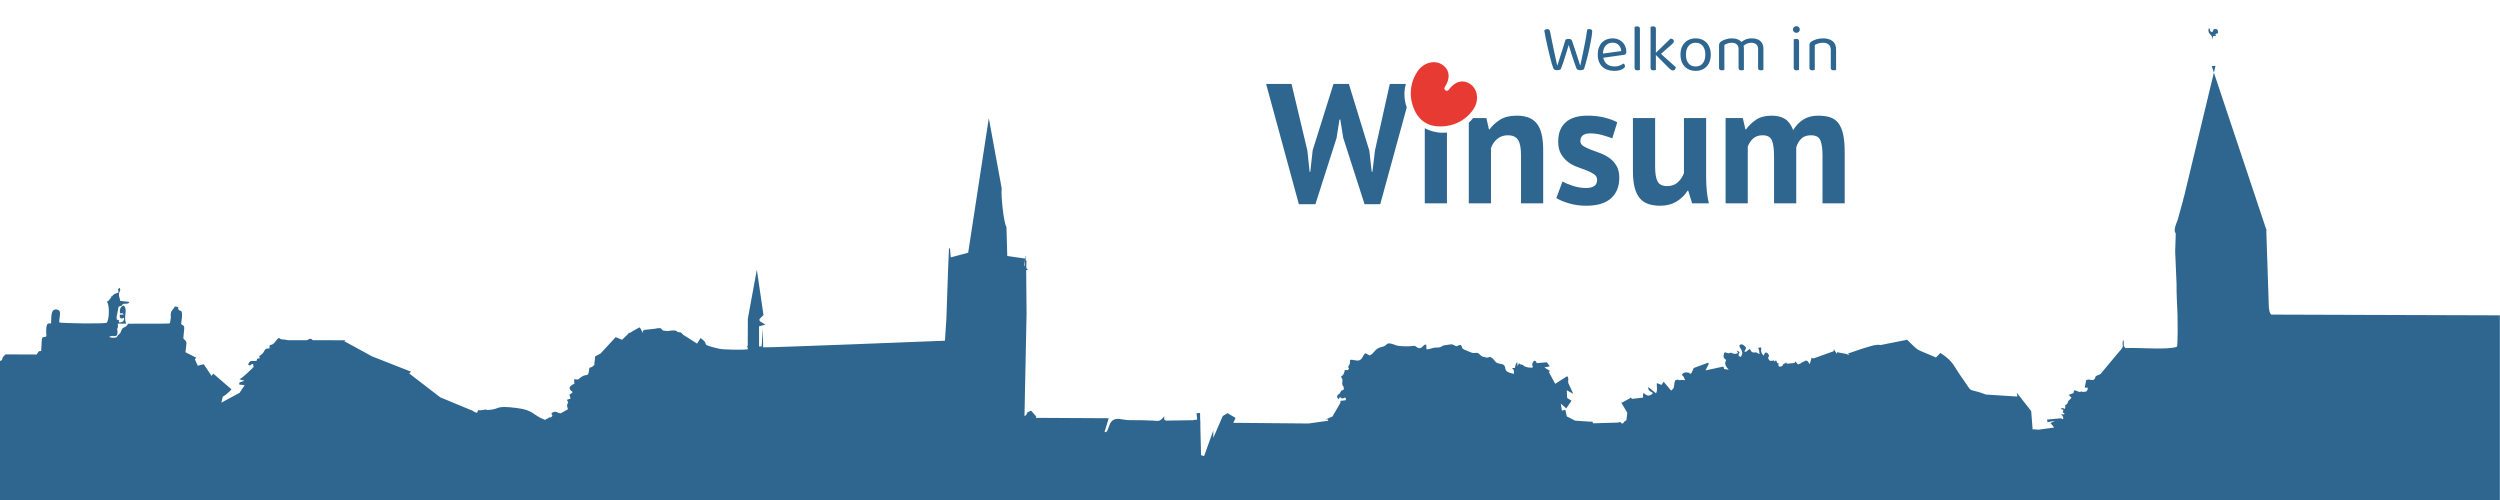 <?xml version="1.0" encoding="UTF-8"?>
<!DOCTYPE svg PUBLIC "-//W3C//DTD SVG 1.1//EN" "http://www.w3.org/Graphics/SVG/1.1/DTD/svg11.dtd">
<!-- Creator: CorelDRAW 2021.5 -->
<svg xmlns="http://www.w3.org/2000/svg" xml:space="preserve" width="800mm" height="160mm" version="1.1" style="shape-rendering:geometricPrecision; text-rendering:geometricPrecision; image-rendering:optimizeQuality; fill-rule:evenodd; clip-rule:evenodd"
viewBox="0 0 80000 16000"
 xmlns:xlink="http://www.w3.org/1999/xlink"
 xmlns:xodm="http://www.corel.com/coreldraw/odm/2003">
 <defs>
  <style type="text/css">
   <![CDATA[
    .fil0 {fill:#2F668F}
    .fil1 {fill:#2F668F;fill-rule:nonzero}
    .fil2 {fill:#E63A33;fill-rule:nonzero}
   ]]>
  </style>
 </defs>
 <g id="Laag_x0020_1">
  <path class="fil0" d="M61027.83 10872.53c-12.92,-12.6 -26.4,-25.77 -40.49,-39.46l42.45 39.07 -1.96 0.39zm9816.87 -8549.19l-69.11 -206.98 120.98 -8.57 -51.87 215.55zm1835.54 7743.81l7314.76 23.91 0 1266.77 0 649.95 0 569.78 0 2319.58 0 279.67 0 824.19 -80000 0 0 -79.8 0 -123.72 0 -27.58 0 -66.17 0 -123.91 0 -438.3 0 -858.25 0 -43.53 0 -2697.19 30.91 6 41.28 -39.51c17.23,-100.04 41.7,-92.46 109.45,-168.78l999.24 4.13c20.36,-32.58 41.17,-77.3 56.55,-90.41 113.89,-96.99 72.28,166.94 102.03,-344.75 10.89,-187.24 79.13,-89.48 150,-149.94 -38.01,-525.12 90.92,-382.96 151.05,-414.94 11.95,-144.32 -27.1,-451.54 158.64,-442.06 217.65,11.12 85.97,250.27 104.73,417.67 157.46,26.47 1445.89,48.71 1519.62,6.85 80.37,-119.46 92.58,-558.71 2.16,-671.85 130.57,-77.3 32.8,-35.41 124.82,-120.9l-4.12 -2.27 25.21 -26.67c-11.29,-40.75 -19.1,-33.99 21.4,-22.39 46.93,-82.27 119.8,-89.25 204.38,-123.72 -1.88,-80.18 -42.26,-95.17 28.69,-148.88 64.17,76.76 -5.44,99.54 -15.06,206.7 -6.29,69.93 31.58,121.2 39.22,209.7l298.9 35.61c-45.44,80.32 -107.44,46.36 -200.72,61.82 -71.11,40.73 19.78,8.31 -45.53,52.12 -46.52,31.22 -39.09,5.94 -102.92,37.95l-65.13 335.92 6.59 72.44c89.75,50.16 18.92,-20.45 60.16,23.85 57.19,61.44 -25.85,-17.04 19.48,75.98 102.84,-9.09 161.73,-41.88 154.23,-154.59 -50.49,21.66 -120.67,50.44 -135.71,-32.16 -19.43,-106.6 42.03,-48.32 128.79,-77.28 -93.13,-79.19 -32.02,-9.22 -124.75,-36.72 -12.85,-111.82 8.05,-221.82 121.02,-243.38 145.89,126.48 -25.27,358.61 80.6,579.34l-270.78 -2.36c4.78,80.53 18.15,116.87 -21.16,170.34l11.8 83.22c4.96,246.96 -126.02,76.12 -267.41,174.55 50.64,27.03 175.01,32.09 218.89,14.74 85.96,-33.96 -20.14,3.94 96.32,-101.68 69.81,-63.31 27.49,-20.06 84.41,-139.83 63.7,-134.04 117.71,-28.89 205.54,-197.94l1046.67 -2.1 272.27 -4.66 26.47 -27.24 24.57 -178.79c-12.78,-69.29 -3.88,-168.59 41.91,-217.72 117.8,-126.4 46.93,-135.91 149.12,-113.55 108.25,45.21 4.65,16.89 54.35,88.5 47.94,69.06 69.86,20.14 96.63,61.54 37.69,126.59 -2.03,268.11 -13.86,399.8 52.47,68.69 110.1,21.24 98.12,172.17 -7.2,90.75 -22.19,187.87 -27.24,290.38 35.19,59.03 107.45,75.58 98.61,170.61 -7.75,83.54 -21.61,184.29 -30.2,273.94l347.19 176.76 -47.45 46.44 92.96 207.11 192.73 -46.19 247.94 373.07 56.59 -73.41 581.39 502.63c-52.89,71.54 -128.84,125.42 -195.63,183.86l-83.12 51.68 -44.17 191.21 583.01 -314.73 162.74 -244.1 -174.43 -20.09 3.49 -64.97 165.11 -56.53 -166.13 -48.92c90.22,-26.16 336.98,-277.79 422.85,-354.58 0,-40.9 -8.06,-30.73 33.29,-16.91l-12.38 -117.36c-108.75,-2.04 -65.1,96.38 -163.16,18.08 44.6,-94.98 66.11,-120.99 154.64,-114.11 255.35,19.87 19.71,-94.77 214.13,-78.62 -1,-136.28 -50.23,-45.81 33.23,-106.44 183.97,-133.6 64.84,-215.79 285.45,-217.73 -12.99,-165.88 33.44,-71.13 132.29,-154.82 39.44,-33.4 106.06,-146.87 161.48,-177.92 84.84,28.34 22.55,42.12 135.58,47.72 110.52,5.49 59.6,7.99 152.41,22.66l613.83 0.93c127.82,-66.59 131.8,-53.56 186.87,0.3l1049.62 1.61 -39.92 30.4 881.18 482.54 1252.87 493.46 -56.46 56.49 992.03 762.94 996.78 413.99c35,-2.94 0.99,-3.33 67.89,36.17 51.87,30.63 57.28,34.46 114.97,45.04l33.03 -84.27 76.87 4.7 183.27 -27.01 21.66 18.83c476.03,-18.63 193.41,-161.16 955.22,-65.39 549.59,69.1 487.81,219.01 900.66,379.4l161.74 -87.3 12.81 16.21c157.05,-87.93 -36.46,-100.84 65.97,-162.91 107.51,-65.18 153.12,13.31 262.05,26.3l229.6 -129.68c1.84,-67.17 -41.3,-83.55 -15.45,-161.95 44.15,-133.87 42.17,-5.62 -12.96,-142.06l116.22 -39.44c-63.89,-206.9 -15.57,-83.28 65.34,-209.8 -39.26,-42.94 -164.19,-112.64 -46.97,-203.55 144,-111.65 98.53,6.38 95.21,-205 182.35,0.95 68.85,45.91 220.83,-66.96 200,-148.55 231.2,58.9 267.05,-299.16 151.95,-45.23 62.93,-26.11 164.55,-94.72l-7.25 -27.97 20.07 -139.1 4.35 -98.2c65.06,-42.93 120.7,-67.09 173.71,-94.68l487 -527.56 200.75 84.79 23.97 -18.84 101.78 -99.59 21.88 -19.11 21.13 -20.24 18.4 -22.88 18.78 -19.63 20.94 -17.96 61.49 -19.76 22.96 -20.44 247.44 -137.69 23.05 14.44 91.41 166.77 -0.13 -66.76 17.99 -19.36 42.58 -16.53 356.36 -40.05c2.17,-0.85 4.5,-1.73 7.01,-2.63 37.64,-13.4 66.05,-7.09 112.87,-10.85l24 -2.69 60.97 60.63 21.58 19.02 142.5 14.82c0.48,-0.07 0.98,-0.14 1.46,-0.23 295.77,-46.19 290.46,5.09 318.86,33.55l106.39 11.07 60.12 58.92 21.66 20.87 35.76 23.06 401.12 255.4 108.69 -177.22c347.03,230.31 -89.15,183.04 605.97,343.18 108.53,25.01 721.84,42.57 905.08,16.26l0.24 -53.32c-9,-14.01 -18.26,-28.64 -27.79,-43.95l28 -5.29 3.66 -879.82 288.02 -1567.06 212.68 1453.13 -129.76 130.43 8.24 63.87 182.78 111.94 -203.37 54.29 0.9 643.7 82.02 0.58 38.54 -576.29 9.86 603.77c71.98,17.94 5270.71,-190.71 5817.72,-211.2l45.54 -703.15 56.06 -1609.36 27.47 -641.27 30.48 -0.64 24.36 261.43 5.08 25.64 554.18 -149.54 660.38 -4304.54 413.06 2251.01c-30.88,197.79 60.58,1094.36 152.14,1234.08l25.28 924.83 571.11 82.81c65.03,-89.53 -15.18,-17.51 20.42,-93.77 59.33,114.95 -92.89,132.22 -39.41,350.72 34.15,-101.8 -38.71,-137.37 45.79,-231.86 51.66,104.72 -42.11,273.42 62.76,333.68l-55.06 15.52 0.35 37.88c2.41,0.48 1.3,-0.21 0.01,2.5l11.91 1353.21 -66.95 3270.25 27.01 -12.66 22.23 -18.32 17.2 -21.83 10.13 -28.65 20.58 -37.63 115.55 -52.11 166.19 189.94 -17.5 39.75 2334.8 13.16 -125.81 414.24 -6.96 25.36c137.3,51.12 99.94,-293.76 292.37,-391.33 138.1,-70.03 274.71,11.57 522.52,12.39 229.13,0.76 482.32,0.93 709.72,13.27 180.24,9.78 221.31,37.03 312.56,-58.13 175.43,-183 -22.05,14.57 127.85,59.99l793.42 -12.88 71.08 2.41c47.66,-21.83 51.44,-15.84 58.83,-10.75l73.99 -13.55 -19.2 -202.31 111.65 -7.84 5.76 244.22c4.97,22.92 3.05,55.52 4.25,96.57 1.23,41.97 3.56,77.06 0.5,105.01l21.29 903.22 97.25 32.62 295.54 -820.91 -0.95 237.49 302.91 -700.42 155.17 -91.06 254.73 151.43 -73.5 157.1 2412.68 21.43 625.43 -88.34 -5.42 -46.05 -91.02 10.9 234.74 -100.33 40 -69.74 -7.75 -10.19 28.03 -25.2 196.2 -342.06 -9.83 -20.23c34.27,-51.78 -13.46,-36.04 83.28,-38.57 91.92,-33.73 60.69,33.25 105.63,-51.22 -36.23,-82.25 -39.32,-34.46 -97.98,-24.43 -145.96,24.98 30.63,7.1 -99.32,-33.96l-52.78 64.49c-98.03,-123.71 27.6,-166.77 29.55,-168.85 3.22,-3.44 7.47,-7.69 10.52,-11.4l38.11 -66.74c42.68,-59.94 26.28,-18.96 96.72,-62.44l-2.4 -82.6 -16.35 -23.99c-54.31,-68.64 -22.98,-133.5 -21.65,-187.86 2.06,-84.27 -99.3,-104.92 5.45,-162.81l21.56 -26.93 34.32 -80.65 11.63 -62.95 92.72 5.55 20.62 -18.71 19.54 -26.53c-46.29,-100.85 -12.12,-62.94 21.15,-141.43 30.12,-71.01 -8.74,-102.73 23.09,-142.34 97.48,-16.55 199.5,47.17 292.05,11.59 111.11,-42.69 100.94,-167.07 193.28,-225.19l129.78 72.15c171.31,-76.89 158.94,-224.77 391.4,-271.65 227.94,-45.97 80.82,-200.18 460.75,-52.72 100.51,39.01 443.15,41.55 552.67,18.33 82.32,-17.48 108.04,84.66 205.81,71.75 109.4,-14.43 106.96,-133.04 204.74,-109.59l5.25 145.82c97.31,14.75 180.28,-55.7 314.67,-54.05 200.07,2.45 151.12,-65.55 285.52,-75.75 73.54,-5.57 200.57,-42.91 242.48,-19.98 189.34,103.62 97.69,22.37 254.97,11.15 110.39,147.24 -63,81.25 327.24,239.57 110.45,44.8 163.83,-4.55 226.85,22.33 46.02,19.65 59.98,79.93 170.38,123.75 68.97,-29.59 20.37,60.94 222.65,-4.36 115.05,69.54 103.53,96.09 173.12,165.31 65.68,65.28 201.11,54.42 243.3,86.16 142.14,106.94 -67.01,210.14 338.81,294.51 7.65,-80.02 2.64,-133.81 -61,-187.97l87.98 -0.83c39.57,-88.24 2.45,-127.26 81.31,-182.14l6.6 124.27 48.54 -99.18c55.62,75.26 28.51,28.93 80.86,45.73 102.47,32.89 18.35,13.2 87.9,53.96 55.49,32.53 202.97,64.84 276.21,35.31 4.09,-19.03 -74.09,-97.56 38.96,-210.76 65.18,12.35 54.81,14.96 81.87,77.24l325.45 -28.46 92.54 129.84 -173.17 36.11 189.1 118.21 -50.31 20.51 207.65 385.55 382.78 -244.37c50.26,57.67 33.13,56.91 32.79,212.01l162.78 353.47 -207.28 -114.55 11.26 246.72 139.9 86.38 -168.43 247.78 -174.27 -152.85 35.37 224.27 107.6 -29.29 48.33 213.15 266.73 135.41 480.86 33.75 70.9 -5.12 24.25 56.6 808.14 -23.66c26.65,-20.41 24.06,-20.98 86.59,-2.55l14.31 26.53 32.83 10.3 43.65 -41.19c0.57,-5.16 8.11,-16.97 34.18,-49.34 2.55,3.6 4.9,7.07 7.09,10.39l38.14 -36.02 28.29 -231.25 -197.7 -333.57 27.31 10.3 282.78 -156.1 -26.43 -39.78 65.74 74.39 354.16 -42.25c-19.07,-316.97 63.01,16.28 239.97,-81.29 201.58,-111.15 -117.44,-69.98 -69.01,-252.97l239.71 196.58c56.26,-60.38 25.8,-233.13 24.68,-318.25 47.69,-3.76 106.77,34 151.13,53.27l71.45 -103.18 231.61 274.15 27.93 0.63c60.13,-103.29 48.87,-5.3 73.34,-142.46 13.84,-77.53 5.58,-114.08 47.61,-185.94 143.34,-35.67 54.67,14.23 138.93,2.29 116.22,-16.51 85.22,3.14 169.89,-0.38 -35.73,-48.15 -22.82,-58.05 -40.27,-91.16 -40.14,-76.15 -34.58,-7.89 -61.78,-87.89 60.83,-91.53 148.02,-70.78 245.81,-51.55 -1.3,14.58 0.43,26.88 1.71,37.1l55.5 -31.85 70.87 -161.81 458.18 -170.54 26.98 31.63 -105.47 214.38 536.72 -115.92c51.19,0 45.58,-13.56 28.12,32.42 50.23,-18.82 34.55,-21.39 22.73,32.75l-9.8 3.81 165.09 25.61c-186.49,-185.15 -90.74,-276.11 -84.68,-312.12 -58.39,-62.58 -96.94,-58.18 -77.71,-162.33 23.48,-127.21 61.64,-72.2 110.72,-60.49 135,32.24 51.97,-43.69 175.09,10.47 79.64,35.02 73.89,13.7 173.5,-3.68l-40.92 -89.05 87.77 48.73c-21.55,96.87 -72.72,112.55 35.88,160.87 160.18,-205.52 -114.54,-316.11 -17.8,-390.79 49.95,-38.57 125.75,11.45 163.21,56.69 56.96,68.75 0.45,78.98 -29.08,164.87l67.34 -3.17c18.12,-16.06 66.37,-63.34 102.7,-85.89 58.35,55.29 33.54,105.77 140.88,115.71 65.61,6.07 -14.3,-25.25 86.08,3.42 45.41,12.97 28.88,27.17 92.4,45.29 -3.37,-24.8 -12,-97.31 -16.59,-119.81 -18.89,-92.75 -35.22,-26.29 -21.14,-80.44 203.35,-49.46 -21.15,72.53 170.64,252.22 29.1,-97.9 71.54,-146.09 149.51,-45.46 65.18,84.14 -62.32,72.9 26.88,190.36l26.26 17.69 82.96 1.84c37.99,-59 13.5,-35.89 35.67,1.55l18.43 20.19 54.63 -38.57c40.78,60.81 23.59,114.54 81.5,90.64l-7.02 64.73 11.71 30.19 17.37 18.6c181.54,-14.22 54.96,-80.78 190.01,-106.21l18.76 -20.87c34,-11.73 26.2,-17.19 21.43,18.75l27.1 13.05 227.96 -23.01 34.47 -48.7 79.09 94.24 82.04 -29.6 25.25 -23.47 151.45 -73.49 56.91 30.11 57.62 86.07 1.39 5.78 61.1 -210.14 29.05 14.61 30.33 10.22 647.43 -233.15 -2.57 -70.14 108.32 158.52 0.14 -55.95 300.54 56.74 92.86 39.78 -41.82 -53.65 455.54 -155.48 317.69 -95.23c150.27,-34.73 220.58,-33.88 263.5,-20.16l854.9 -169.74c428.49,418.68 228.95,258.52 921.74,567.12l144.94 -145.65c365.29,244.49 398.68,353.63 557.06,599.74l5.14 2.8c-0.32,1.27 -0.64,2.48 -0.95,3.69 23.88,36.95 50.61,76.99 81.7,121 462.98,655.52 147.31,349.78 815.19,604.18l1003.45 64.32 -18.85 -123.68 444.67 567.68 17.5 29.64 43.47 569.39 -29.37 1.59 222.77 15.02 497.12 -68.54 -112.96 -140.4 -51.7 20.26 193.4 -95.73 -240.35 45.38 -15.3 -84.39 403.23 -37.81 55.07 -0.28 30.67 24.33 18.78 -6.07c5.06,-5.81 10.36,-11.58 15.89,-17.29l-21.48 -67.17 -15.09 -24.71 -47.07 -34.47 111.76 -6.83 -2.78 -39.11c-55.54,-23.42 -66.1,0.48 -23.3,-97.58l-96.84 -36.97c186.28,-78.26 52.09,63.21 141.79,-12.26 50.39,-81.19 -56.98,-71.04 63.95,-134.81 -1.44,-37.56 -9.31,-30.61 26.32,-16.94 -11.65,-102.25 55.96,-99.85 121.53,-190.77l-89.83 -92.01 153.94 -57.16c8.04,-77.88 11.31,-109.4 104.1,-67.2 170.14,77.37 88.44,-18.44 193.27,32.67l116.89 -17.58 16.56 -27.09 23.03 -38.68 -1.61 -56.62 -93.55 3.07 45.37 -238.27c118.95,-58.25 116.65,14.98 244.68,-16.5 93.89,-85.1 -2.1,-87.46 118.61,-140.66 110.13,-48.54 79.39,-19.45 163.24,-123.67l505.53 -605.19c240.91,-270.14 85.5,-146.67 151.56,-409.63 59.01,118.27 -31.21,140.36 69.74,266.85 382.43,-26.68 1378.14,68.8 1654.44,-44.99 26.43,-91.49 21.95,-872.21 16.27,-1016.51 -12.66,-322.31 -35.72,-676.41 -31.2,-996.48l-44.3 -1036.36 18.8 -560.9 -16.89 -47.56 -18.18 -43.45c-5.33,-98.06 43.31,-227.37 98.67,-361.59l142.22 -521.25 20.02 -60.43 21.37 -100.44 18.38 -62.52 20.23 -80.39 934.41 -3883.33 1684.57 5044.09 -6.96 16.66 81.4 2455.16c20.41,94.3 8.5,158.65 76.53,227.9zm-1865.34 -8905.78l-11.26 112.29c-22.14,-114.43 -6.14,-97.86 -85.84,-184.36 -53.59,-58.17 -63.59,-130.63 -28.07,-194.95 57.48,72.91 -4.76,109.79 105.86,134.24l49.16 -98.3c109.74,-2.6 120.02,-3.11 136.42,106.53 -53,81.57 1.08,-2.19 -92.36,63.69l27.93 42.19 -101.84 18.67z"/>
  <path class="fil0" d="M41836.31 4820.2l70.98 677.04 21.84 0 76.44 -687.97 666.13 -2123.97 491.41 0 655.21 2134.9 76.44 677.04 21.85 0 83.71 -687.97 473.21 -2123.97 513.86 0c-29.6,105.72 -45.47,217.18 -45.47,332.36 0,147.57 26,289.06 73.65,420.15l-847.8 3096.85 -502.33 0 -682.51 -2123.96 -92.83 -584.24 -27.29 0 -92.83 589.68 -677.05 2118.52 -529.62 0 -1048.34 -3849.36 813.55 0 507.79 2134.9zm4466.36 -579.12l0 2266.28 -709.82 0 0 -2404.16c172.65,92.35 369.88,144.77 579.38,144.77 44.06,0 87.57,-2.38 130.44,-6.89zm2369.67 2266.28l0 -1550.67c0,-222.04 -31.85,-382.2 -95.54,-480.48 -63.7,-98.29 -172,-147.42 -324.89,-147.42 -134.67,0 -248.42,39.13 -341.25,117.4 -92.81,78.26 -159.25,175.62 -199.3,292.11l0 1769.06 -709.8 0 0 -2580.97c50.15,-45.77 96.5,-95.63 138.5,-149.07l423.88 0 81.91 360.37 21.85 0c83.71,-116.48 194.74,-218.41 333.06,-305.76 138.31,-87.37 316.69,-131.05 535.08,-131.05 134.69,0 254.8,18.21 360.38,54.61 105.55,36.4 194.74,96.45 267.54,180.17 72.8,83.73 127.39,197.48 163.79,341.26 36.4,143.78 54.61,321.24 54.61,532.35l0 1698.09 -709.82 0zm2435.22 -753.48c0,-72.82 -30.95,-131.05 -92.83,-174.73 -61.87,-43.69 -138.32,-83.73 -229.32,-120.13 -91.01,-36.4 -191.1,-73.71 -300.3,-111.93 -109.2,-38.22 -209.31,-90.99 -300.31,-158.34 -91,-67.34 -167.44,-152.88 -229.33,-256.62 -61.88,-103.74 -92.82,-237.52 -92.82,-401.32 0,-269.37 80.09,-475.02 240.25,-616.99 160.15,-141.96 391.29,-212.94 693.43,-212.94 207.48,0 394.94,21.83 562.39,65.52 167.44,43.68 298.48,92.82 393.13,147.42l-158.35 513.25c-83.72,-32.76 -189.28,-67.34 -316.69,-103.74 -127.4,-36.4 -256.62,-54.61 -387.67,-54.61 -211.11,0 -316.68,81.91 -316.68,245.71 0,65.52 30.95,118.31 92.82,158.35 61.88,40.04 138.32,77.35 229.33,111.93 91,34.58 191.1,71.89 300.3,111.93 109.2,40.04 209.31,91.9 300.3,155.61 91.01,63.7 167.45,146.51 229.32,248.43 61.89,101.93 92.83,232.96 92.83,393.13 0,276.65 -88.27,494.13 -264.81,652.48 -176.54,158.34 -441.36,237.51 -794.44,237.51 -192.92,0 -374.03,-24.56 -543.28,-73.71 -169.27,-49.14 -306.67,-106.46 -412.25,-172l196.57 -529.62c83.72,47.32 194.74,93.74 333.07,139.24 138.32,45.49 280.28,68.25 425.89,68.25 105.56,0 190.19,-20.03 253.89,-60.07 63.7,-40.04 95.56,-107.38 95.56,-202.01zm1856.42 -1976.56l0 1550.67c0,222.04 26.38,382.2 79.17,480.48 52.79,98.29 155.61,147.42 308.49,147.42 134.69,0 246.63,-40.04 335.8,-120.12 89.18,-80.07 155.61,-178.36 199.29,-294.84l0 -1763.61 709.82 0 0 1900.12c0,149.24 7.28,295.75 21.83,439.52 14.57,143.78 36.4,273.92 65.52,390.4l-535.09 0 -125.57 -404.04 -21.85 0c-83.72,138.32 -200.2,252.98 -349.44,343.99 -149.24,90.99 -325.78,136.49 -529.63,136.49 -138.31,0 -262.08,-18.2 -371.28,-54.6 -109.2,-36.4 -200.21,-96.46 -273,-180.18 -72.8,-83.72 -128.32,-196.57 -166.54,-338.52 -38.22,-141.96 -57.33,-320.33 -57.33,-535.09l0 -1698.09 709.81 0zm3805.69 2730.04l0 -1485.13c0,-251.18 -23.67,-429.53 -70.99,-535.09 -47.31,-105.57 -145.6,-158.35 -294.84,-158.35 -123.77,0 -223.86,33.67 -300.3,101.01 -76.44,67.34 -134.69,153.79 -174.73,259.35l0 1818.21 -709.81 0 0 -2730.04 551.48 0 81.89 360.37 21.84 0c83.73,-116.48 190.2,-218.41 319.42,-305.76 129.22,-87.37 295.75,-131.05 499.6,-131.05 174.72,0 317.59,35.49 428.61,106.47 111.03,70.98 197.47,190.19 259.36,357.64 83.73,-141.96 191.1,-254.8 322.14,-338.53 131.05,-83.72 289.39,-125.58 475.03,-125.58 152.88,0 283.02,18.21 390.4,54.61 107.38,36.4 194.74,99.18 262.08,188.37 67.34,89.17 117.39,208.38 150.15,357.62 32.76,149.24 49.15,338.54 49.15,567.86l0 1638.02 -709.82 0 0 -1534.28c0,-214.77 -22.75,-375.83 -68.25,-483.23 -45.5,-107.37 -146.51,-161.06 -303.03,-161.06 -127.41,0 -228.42,34.58 -303.04,103.74 -74.62,69.16 -130.13,163.81 -166.53,283.93l0 1790.9 -709.81 0z"/>
  <path class="fil1" d="M50098 1265.79l0 0c11.37,-5.68 25.58,-10.66 42.64,-14.91 17.05,-4.28 34.82,-6.4 53.29,-6.4 28.43,0 52.23,4.61 71.42,13.84 19.18,9.25 31.62,23.1 37.3,41.58 35.54,102.33 67.88,197.19 97,284.59 29.14,87.42 56.86,171.98 83.14,253.7 26.3,81.72 52.95,165.93 79.96,252.62l8.53 0c27,-127.91 53.28,-252.62 78.87,-374.13 25.58,-121.52 50.46,-244.82 74.62,-369.87 24.15,-125.07 46.19,-258.68 66.08,-400.8 19.9,-9.95 44.06,-14.92 72.48,-14.92 27,0 48.33,6.04 63.96,18.13 15.63,12.07 23.44,30.19 23.44,54.35 0,27 -3.9,67.87 -11.72,122.59 -7.81,54.72 -18.47,118.67 -31.98,191.86 -13.49,73.19 -29.13,150.65 -46.9,232.38 -17.75,81.72 -36.59,163.44 -56.49,245.15 -19.89,81.72 -39.8,158.83 -59.68,231.3 -19.91,72.49 -39.09,135.73 -57.56,189.75 -12.79,7.09 -29.14,13.84 -49.05,20.24 -19.88,6.41 -42.63,9.6 -68.21,9.6 -31.27,0 -57.56,-4.98 -78.88,-14.93 -21.31,-9.94 -35.54,-23.45 -42.63,-40.5 -19.91,-49.74 -44.07,-115.48 -72.49,-197.2 -28.42,-81.71 -57.91,-171.25 -88.47,-268.61 -30.56,-97.36 -60.05,-193.64 -88.47,-288.85 -27,93.79 -56.14,191.14 -87.41,292.05 -31.26,100.91 -61.47,194.71 -90.59,281.4 -29.14,86.7 -55.08,156.33 -77.82,208.92 -9.95,5.69 -25.23,11.72 -45.84,18.12 -20.6,6.41 -43.7,9.6 -69.28,9.6 -31.27,0 -57.21,-5.33 -77.81,-16 -20.61,-10.65 -34.47,-23.8 -41.58,-39.43 -14.21,-35.53 -31.61,-88.83 -52.22,-159.88 -20.62,-71.07 -42.29,-152.44 -65.02,-244.1 -22.74,-91.67 -45.14,-186.89 -67.16,-285.68 -22.03,-98.77 -42.63,-193.98 -61.82,-285.66 -19.19,-91.67 -34.46,-173.03 -45.84,-244.09 9.96,-9.96 23.45,-19.19 40.51,-27.72 17.05,-8.52 35.52,-12.79 55.43,-12.79 25.58,0 45.48,6.04 59.69,18.13 14.21,12.07 24.17,32.33 29.84,60.75 18.47,89.54 36.24,176.23 53.3,260.09 17.05,83.85 34.47,168.41 52.24,253.69 17.75,85.27 36.58,174.44 56.49,267.54 19.89,93.09 41.93,192.93 66.07,299.52l8.54 0c19.9,-63.96 39.09,-125.06 57.56,-183.33 18.48,-58.28 37.67,-118.33 57.56,-180.15 19.9,-61.82 41.57,-129.68 65.02,-203.58 23.44,-73.91 50.09,-159.89 79.94,-257.96zm1146.93 590.52l-8.52 -134.3 643.81 -87.4c-5.68,-78.19 -32.68,-142.49 -81.01,-192.94 -48.32,-50.46 -115.12,-75.68 -200.39,-75.68 -88.12,0 -160.96,31.62 -218.52,94.87 -57.56,63.24 -86.33,153.84 -86.33,271.8l0 46.91c9.94,113.69 47.26,200.03 111.91,259.01 64.67,58.99 153.14,88.48 265.42,88.48 59.68,0 113.7,-9.95 162.01,-29.86 48.33,-19.89 86.7,-41.21 115.12,-63.95 15.65,9.95 28.07,21.67 37.32,35.18 9.24,13.49 13.85,28.77 13.85,45.84 0,27 -15.27,52.22 -45.83,75.68 -30.55,23.44 -71.06,42.28 -121.51,56.49 -50.46,14.21 -106.95,21.32 -169.49,21.32 -109.42,0 -204.3,-19.9 -284.59,-59.7 -80.3,-39.79 -142.14,-99.13 -185.47,-178 -43.35,-78.88 -65.02,-175.17 -65.02,-288.87 0,-81 11.72,-153.14 35.16,-216.38 23.46,-63.25 56.14,-116.9 98.07,-160.95 41.93,-44.07 92.03,-77.82 150.29,-101.26 58.28,-23.46 121.51,-35.18 189.74,-35.18 86.7,0 163.08,18.48 229.17,55.43 66.09,36.94 117.96,88.47 155.63,154.55 37.66,66.09 56.49,141.77 56.49,227.05 0,31.26 -7.11,53.65 -21.32,67.14 -14.21,13.51 -34.12,21.68 -59.7,24.53l-716.29 100.19zm1061.65 -179.07l170.56 25.58 0 532.96c-7.12,2.84 -17.77,6.03 -31.98,9.59 -14.21,3.55 -29.86,5.33 -46.91,5.33 -29.84,0 -52.58,-6.03 -68.21,-18.12 -15.65,-12.08 -23.46,-31.63 -23.46,-58.63l0 -496.71zm170.56 106.58l-170.56 -23.44 0 -901.77c7.11,-2.84 18.13,-6.04 33.04,-9.6 14.93,-3.54 30.21,-5.32 45.84,-5.32 31.26,0 54.37,6.04 69.28,18.11 14.93,12.09 22.4,31.63 22.4,58.63l0 863.39zm599.04 6.4l-106.59 -83.14 486.06 -471.13c34.1,1.42 60.75,9.58 79.93,24.51 19.19,14.93 28.79,34.47 28.79,58.63 0,19.89 -6.04,37.65 -18.12,53.3 -12.09,15.63 -29.49,32.68 -52.23,51.16l-417.84 366.67zm-110.86 -55.42l119.39 -70.35 541.48 486.05c-2.84,31.26 -12.44,56.14 -28.77,74.61 -16.35,18.49 -38.03,27.72 -65.03,27.72 -21.32,0 -40.86,-5.68 -58.62,-17.05 -17.77,-11.37 -35.89,-26.3 -54.37,-44.77l-454.08 -456.21zm-147.1 -66.1l170.56 25.59 0 541.49c-7.12,2.84 -17.77,6.03 -31.98,9.59 -14.21,3.55 -29.86,5.33 -46.91,5.33 -29.84,0 -52.58,-6.03 -68.21,-18.12 -15.65,-12.08 -23.46,-31.63 -23.46,-58.63l0 -505.25zm170.56 108.73l-170.56 -25.58 0 -893.24c7.11,-2.84 18.13,-6.04 33.04,-9.6 14.93,-3.54 30.91,-5.32 47.98,-5.32 29.84,0 52.23,6.04 67.14,18.11 14.93,12.09 22.4,31.63 22.4,58.63l0 857zm1756.62 -29.84l0 0c0,105.16 -19.89,196.84 -59.7,275 -39.79,78.17 -95.93,138.57 -168.4,181.21 -72.49,42.64 -157.77,63.96 -255.82,63.96 -98.07,0 -183.7,-21.32 -256.89,-63.96 -73.19,-42.64 -129.69,-103.04 -169.49,-181.21 -39.79,-78.16 -59.68,-169.84 -59.68,-275 0,-106.59 20.26,-198.61 60.75,-276.08 40.51,-77.46 97.35,-137.49 170.56,-180.14 73.19,-42.63 158.1,-63.95 254.75,-63.95 96.63,0 181.2,21.32 253.68,63.95 72.49,42.65 128.98,102.68 169.49,180.14 40.5,77.47 60.75,169.49 60.75,276.08zm-483.92 -379.47l0 0c-95.23,0 -170.91,33.76 -227.05,101.26 -56.14,67.51 -84.21,160.25 -84.21,278.21 0,119.38 27.37,212.47 82.09,279.26 54.71,66.81 131.1,100.21 229.17,100.21 96.63,0 172.33,-33.76 227.03,-101.28 54.72,-67.49 82.08,-160.23 82.08,-278.19 0,-117.96 -27.36,-210.7 -82.08,-278.21 -54.7,-67.5 -130.4,-101.26 -227.03,-101.26zm1543.45 189.74l0 245.15 -170.56 0 0 -232.36c0,-69.65 -20.23,-120.81 -60.74,-153.49 -40.51,-32.7 -94.17,-49.04 -160.96,-49.04 -44.05,0 -86.7,7.11 -127.91,21.32 -41.21,14.21 -76.03,30.56 -104.47,49.03l0 364.54 -170.54 0 0 -356.01c0,-28.42 6.05,-52.58 18.12,-72.49 12.09,-19.89 33.05,-39.07 62.89,-57.56 38.37,-24.16 87.05,-45.12 146.04,-62.88 58.98,-17.77 118.31,-26.65 178.01,-26.65 72.47,0 136.42,11.02 191.86,33.04 55.42,22.03 96.64,52.23 123.64,90.61 8.53,8.53 15.64,16.34 21.32,23.44 5.69,7.11 11.37,16.35 17.05,27.72 9.95,17.05 18.48,39.08 25.58,66.09 7.12,27 10.67,56.84 10.67,89.54zm624.62 4.26l0 240.89 -170.54 0 0 -232.36c0,-69.65 -19.9,-120.81 -59.69,-153.49 -39.8,-32.7 -93.1,-49.04 -159.89,-49.04 -49.75,0 -97.7,10.3 -143.89,30.91 -46.19,20.6 -87.77,50.11 -124.72,88.48l-68.22 -123.65c36.96,-36.96 85.27,-68.93 144.96,-95.93 59.7,-27.01 127.91,-40.51 204.66,-40.51 76.75,0 143.19,12.08 199.33,36.25 56.14,24.14 99.84,61.1 131.11,110.84 31.26,49.75 46.89,112.28 46.89,187.61zm-1419.8 127.91l170.54 0 0 545.75c-7.09,2.84 -17.76,6.03 -31.97,9.59 -14.21,3.55 -29.84,5.33 -46.89,5.33 -29.86,0 -52.59,-6.03 -68.23,-18.12 -15.63,-12.08 -23.45,-31.63 -23.45,-58.63l0 -483.92zm624.62 0l170.56 0 0 545.75c-7.11,2.84 -18.12,6.03 -33.04,9.59 -14.93,3.55 -30.21,5.33 -45.84,5.33 -31.26,0 -54.36,-6.03 -69.28,-18.12 -14.93,-12.08 -22.4,-31.63 -22.4,-58.63l0 -483.92zm624.64 0l170.54 0 0 545.75c-7.09,2.84 -18.11,6.03 -33.04,9.59 -14.92,3.55 -30.19,5.33 -45.82,5.33 -31.28,0 -54.37,-6.03 -69.3,-18.12 -14.91,-12.08 -22.38,-31.63 -22.38,-58.63l0 -483.92zm1114.94 -746.15l0 0c0,-29.84 10.67,-55.07 31.98,-75.68 21.32,-20.61 47.62,-30.91 78.88,-30.91 32.7,0 58.98,10.3 78.88,30.91 19.89,20.61 29.84,45.84 29.84,75.68 0,29.85 -9.95,55.08 -29.84,75.69 -19.9,20.61 -46.18,30.91 -78.88,30.91 -31.26,0 -57.56,-10.3 -78.88,-30.91 -21.31,-20.61 -31.98,-45.84 -31.98,-75.69zm25.58 733.36l170.56 0 0 558.54c-7.11,2.84 -17.77,6.03 -31.98,9.59 -14.21,3.55 -29.85,5.33 -46.9,5.33 -29.84,0 -52.59,-6.03 -68.22,-18.12 -15.64,-12.08 -23.46,-31.63 -23.46,-58.63l0 -496.71zm170.56 83.14l-170.56 0 0 -500.99c7.12,-2.84 18.14,-6.04 33.05,-9.58 14.93,-3.56 30.91,-5.33 47.97,-5.33 29.84,0 52.23,6.03 67.15,18.12 14.93,12.07 22.39,32.33 22.39,60.75l0 437.03zm1185.3 -170.54l0 217.44 -170.55 0 0 -208.93c0,-79.58 -22.38,-137.86 -67.15,-174.8 -44.77,-36.95 -104.81,-55.43 -180.14,-55.43 -56.84,0 -107.31,7.11 -151.36,21.32 -44.06,14.21 -81.72,30.56 -112.99,49.03l0 368.81 -170.55 0 0 -360.28c0,-29.84 6.05,-54.37 18.12,-73.56 12.09,-19.18 33.05,-38 62.89,-56.49 36.95,-21.31 86,-41.56 147.1,-60.75 61.11,-19.18 130.04,-28.78 206.79,-28.78 129.33,0 231.31,29.48 305.91,88.46 74.63,58.98 111.93,150.31 111.93,273.96zm-852.74 100.19l170.55 0 0 545.75c-7.1,2.84 -17.77,6.03 -31.98,9.59 -14.21,3.55 -29.84,5.33 -46.89,5.33 -29.86,0 -52.58,-6.03 -68.23,-18.12 -15.63,-12.08 -23.45,-31.63 -23.45,-58.63l0 -483.92zm682.19 0l170.55 0 0 545.75c-7.11,2.84 -18.11,6.03 -33.04,9.59 -14.93,3.55 -30.21,5.33 -45.84,5.33 -31.26,0 -54.35,-6.03 -69.28,-18.12 -14.93,-12.08 -22.39,-31.63 -22.39,-58.63l0 -483.92z"/>
  <path class="fil2" d="M46234.66 2784.08c169.39,-247.58 176.55,-534.97 -73.17,-707.88 -240.15,-166.29 -597.68,-85.99 -795.77,200.08 -223.61,322.94 -275.15,718.64 -167.66,1072.37 160.79,529.23 534.48,756.21 1082.02,684.21 338.54,-44.51 655.64,-227.34 862.56,-526.18 198.09,-286.07 147.46,-649 -92.68,-815.28 -249.35,-172.65 -515.41,-65.44 -687.57,179.42 -61.57,86.51 -184.55,-4.69 -127.73,-86.74z"/>
 </g>
</svg>
